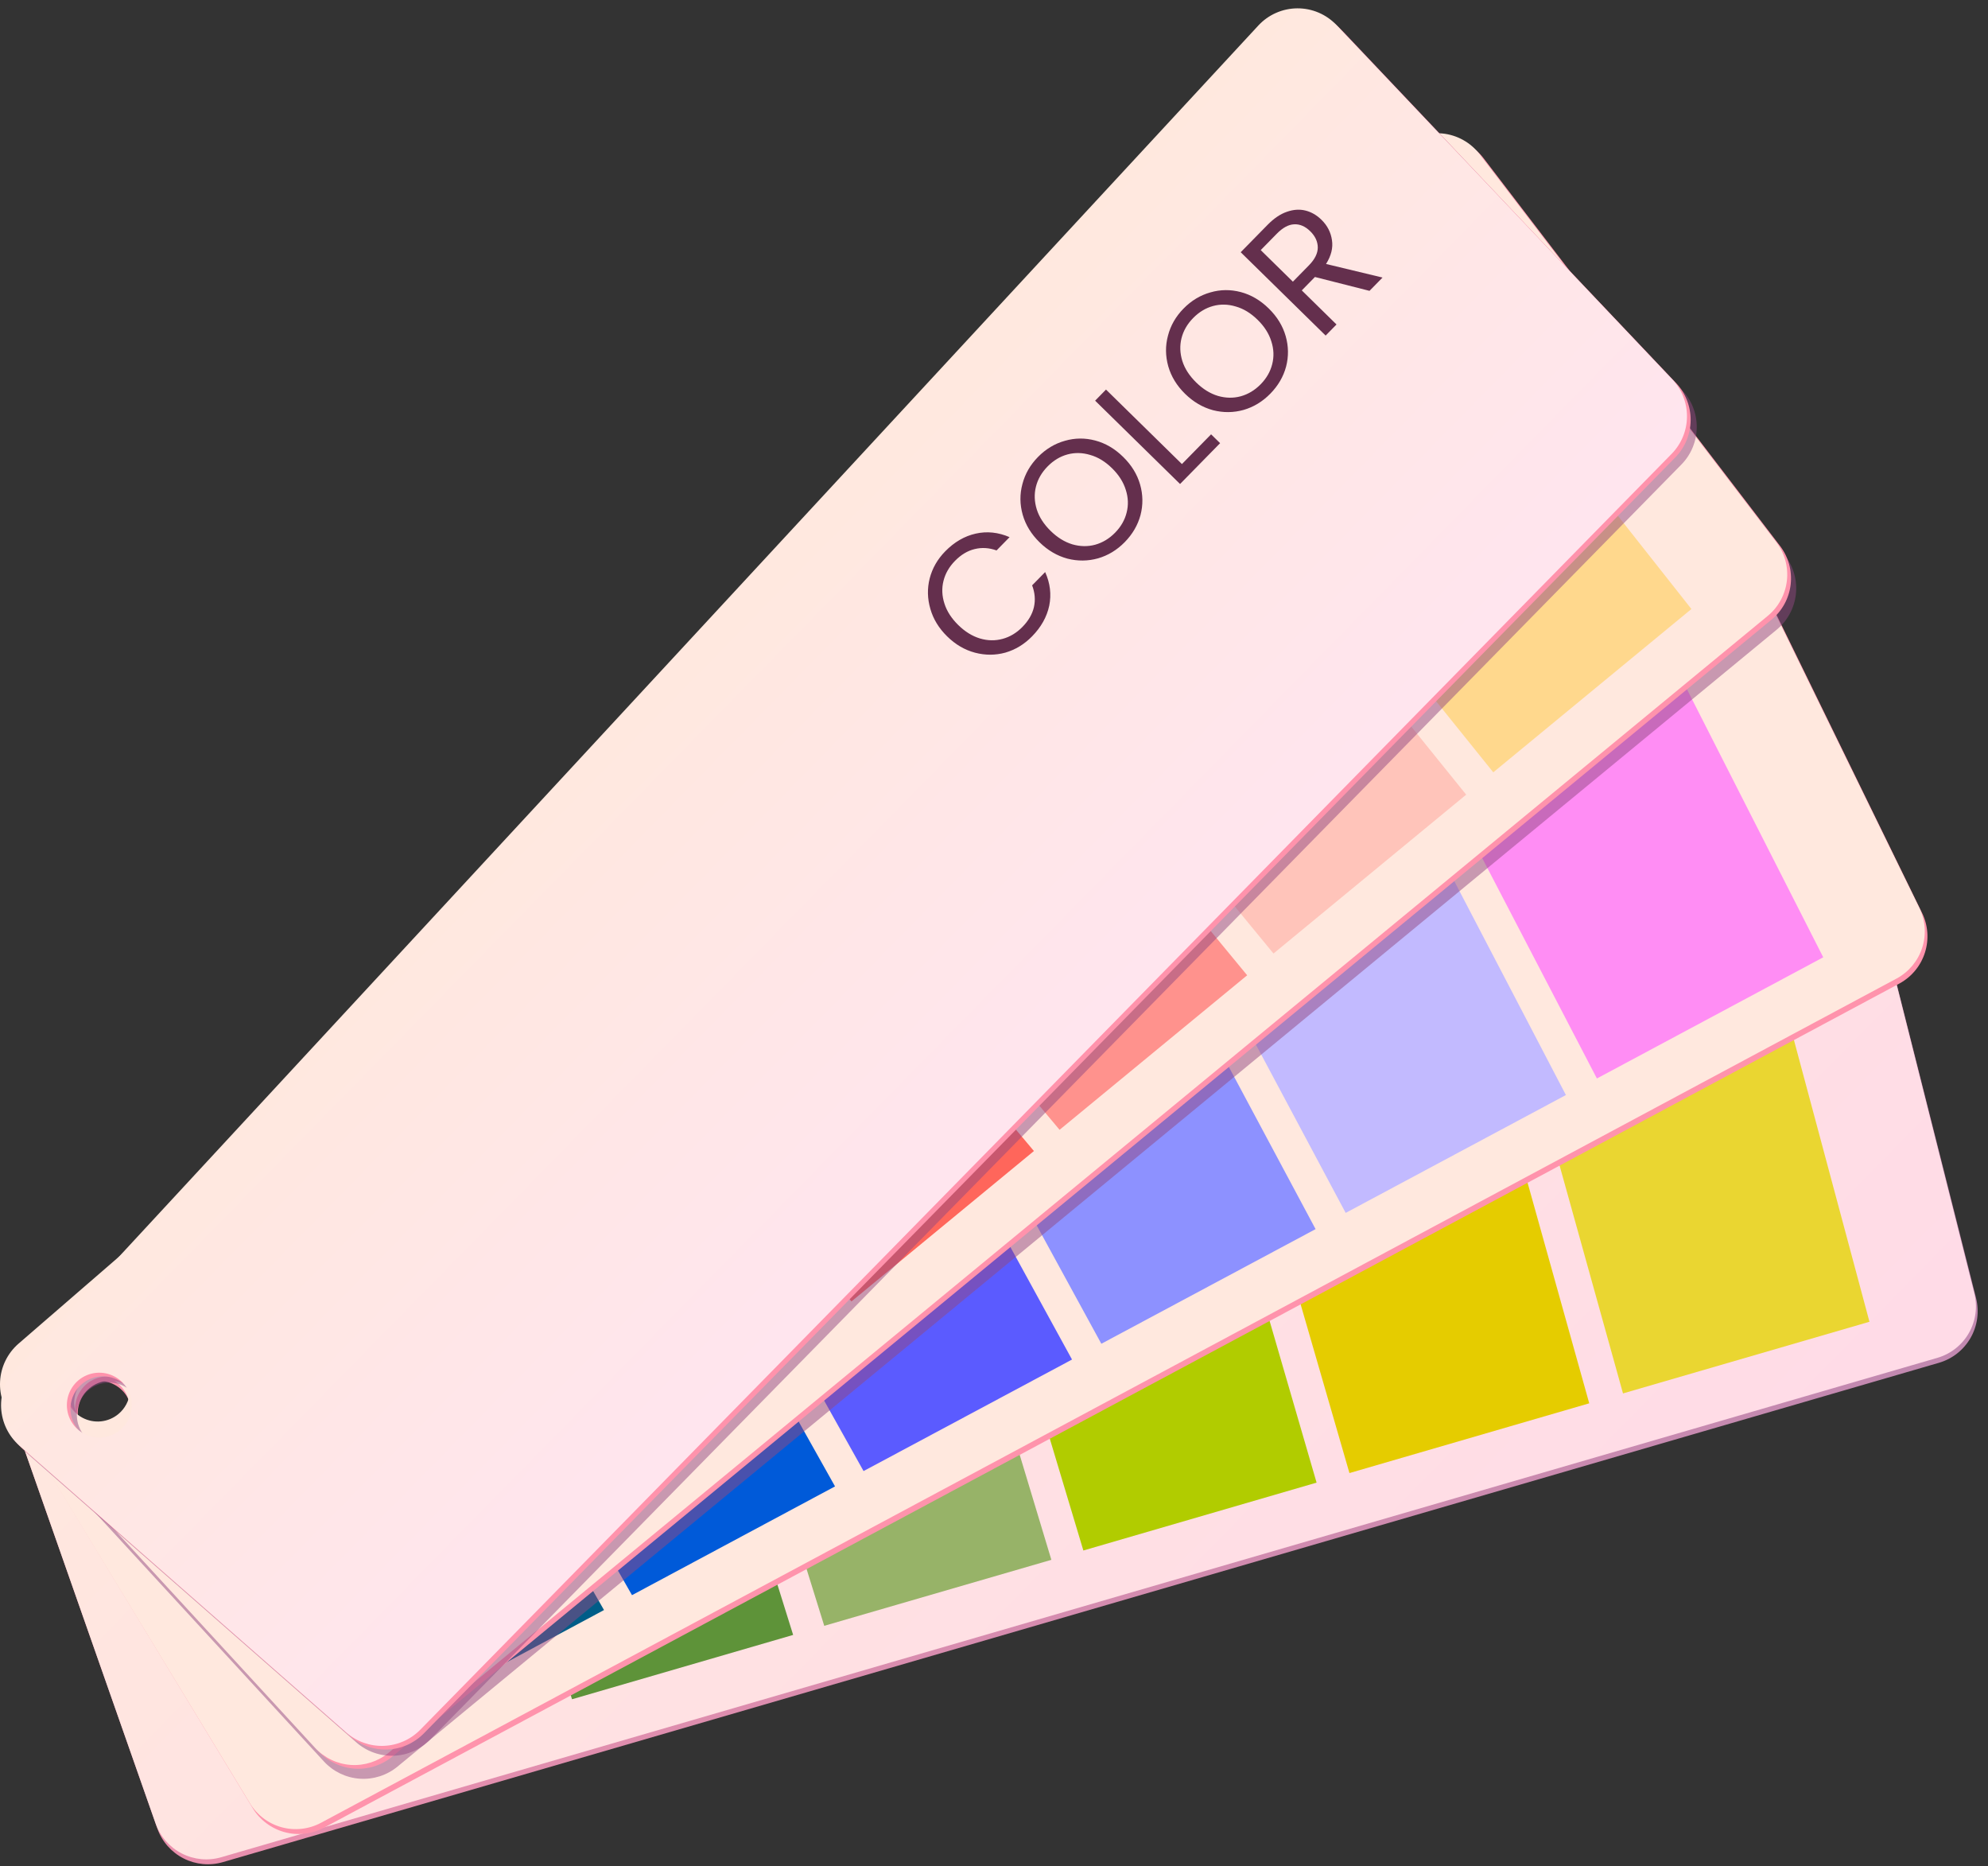<svg width="179" height="168" viewBox="0 0 179 168" fill="none" xmlns="http://www.w3.org/2000/svg">
<rect x="0" y="0" width="179" height="168" fill="#333333" stroke="none"/>
<path fill-rule="evenodd" clip-rule="evenodd" d="M160.995 70.873L3.995 120.663C3.381 120.86 2.813 121.179 2.324 121.6C1.835 122.021 1.435 122.535 1.149 123.114C0.863 123.692 0.695 124.322 0.657 124.966C0.619 125.61 0.71 126.255 0.925 126.863L14.175 164.623C14.592 165.78 15.434 166.735 16.531 167.292C17.627 167.85 18.895 167.968 20.075 167.623L174.595 122.673C175.795 122.321 176.811 121.518 177.432 120.433C178.052 119.348 178.229 118.065 177.925 116.853L167.165 74.283C167.003 73.642 166.711 73.042 166.308 72.519C165.904 71.995 165.398 71.561 164.819 71.241C164.241 70.921 163.603 70.724 162.946 70.66C162.288 70.597 161.624 70.669 160.995 70.873ZM9.745 130.033C9.19 130.193 8.6 130.184 8.05 130.008C7.5 129.833 7.014 129.498 6.654 129.046C6.294 128.594 6.076 128.045 6.028 127.47C5.98 126.894 6.104 126.317 6.384 125.812C6.664 125.306 7.088 124.895 7.601 124.631C8.115 124.366 8.695 124.26 9.269 124.326C9.843 124.391 10.385 124.625 10.825 124.999C11.266 125.372 11.586 125.868 11.745 126.423C11.852 126.791 11.885 127.177 11.842 127.558C11.8 127.939 11.682 128.308 11.496 128.644C11.31 128.979 11.06 129.275 10.759 129.513C10.459 129.752 10.114 129.928 9.745 130.033Z" fill="url(#paint0_linear_30_17014)"/>
<path fill-rule="evenodd" clip-rule="evenodd" d="M160.845 70.433L3.845 120.223C3.231 120.42 2.662 120.739 2.173 121.16C1.684 121.58 1.285 122.095 0.999 122.674C0.712 123.252 0.545 123.881 0.507 124.526C0.468 125.17 0.559 125.815 0.775 126.423L14.025 164.183C14.442 165.34 15.284 166.295 16.38 166.852C17.477 167.41 18.745 167.528 19.925 167.183L174.435 122.233C175.637 121.885 176.657 121.083 177.278 119.997C177.899 118.911 178.074 117.626 177.765 116.413L167.035 73.803C166.869 73.164 166.573 72.565 166.166 72.045C165.76 71.524 165.25 71.093 164.67 70.777C164.09 70.461 163.451 70.267 162.793 70.208C162.135 70.149 161.472 70.226 160.845 70.433ZM9.565 129.593C9.01 129.753 8.42 129.744 7.87 129.568C7.319 129.393 6.833 129.058 6.474 128.606C6.114 128.154 5.896 127.605 5.848 127.03C5.8 126.454 5.924 125.877 6.204 125.372C6.484 124.866 6.907 124.455 7.421 124.191C7.934 123.926 8.515 123.82 9.089 123.886C9.663 123.951 10.204 124.185 10.645 124.559C11.086 124.932 11.406 125.428 11.565 125.983C11.778 126.727 11.687 127.525 11.312 128.202C10.937 128.879 10.309 129.379 9.565 129.593Z" fill="url(#paint1_linear_30_17014)"/>
<path fill-rule="evenodd" clip-rule="evenodd" d="M48.775 153.763L29.375 159.403L16.905 121.783L36.455 115.613L48.775 153.763Z" fill="#598800"/>
<path fill-rule="evenodd" clip-rule="evenodd" d="M71.415 147.173L51.506 152.963L39.226 114.743L59.306 108.403L71.415 147.173Z" fill="#5E9339"/>
<path fill-rule="evenodd" clip-rule="evenodd" d="M94.665 140.413L74.215 146.353L62.135 107.513L82.775 100.993L94.665 140.413Z" fill="#97B368"/>
<path fill-rule="evenodd" clip-rule="evenodd" d="M118.546 133.463L97.546 139.573L85.686 100.073L106.896 93.383L118.546 133.463Z" fill="#B1CC00"/>
<path fill-rule="evenodd" clip-rule="evenodd" d="M143.095 126.323L121.505 132.603L109.885 92.443L131.695 85.553L143.095 126.323Z" fill="#E5CC00"/>
<path fill-rule="evenodd" clip-rule="evenodd" d="M168.326 118.983L146.136 125.433L134.766 84.583L157.206 77.503L168.326 118.983Z" fill="#EAD631"/>
<path fill-rule="evenodd" clip-rule="evenodd" d="M147.035 40.613L3.715 121.783C3.155 122.104 2.664 122.534 2.273 123.048C1.882 123.562 1.598 124.149 1.437 124.775C1.277 125.4 1.244 126.052 1.34 126.69C1.435 127.329 1.658 127.942 1.995 128.493L22.765 162.783C23.41 163.836 24.433 164.603 25.625 164.926C26.816 165.249 28.086 165.105 29.175 164.523L171.045 88.523C172.137 87.923 172.955 86.924 173.327 85.735C173.7 84.546 173.599 83.259 173.045 82.143L153.775 42.683C153.484 42.09 153.074 41.563 152.571 41.135C152.069 40.706 151.484 40.385 150.852 40.191C150.221 39.997 149.557 39.935 148.9 40.007C148.244 40.08 147.609 40.286 147.035 40.613ZM11.305 129.783C10.796 130.057 10.218 130.174 9.643 130.118C9.067 130.063 8.522 129.839 8.074 129.473C7.627 129.108 7.298 128.618 7.129 128.065C6.96 127.513 6.959 126.923 7.125 126.369C7.292 125.816 7.619 125.325 8.065 124.958C8.511 124.59 9.056 124.364 9.631 124.306C10.206 124.249 10.785 124.363 11.295 124.635C11.804 124.907 12.222 125.324 12.495 125.833C12.677 126.17 12.791 126.54 12.83 126.922C12.868 127.303 12.832 127.688 12.721 128.055C12.61 128.422 12.428 128.764 12.185 129.06C11.942 129.357 11.643 129.602 11.305 129.783Z" fill="url(#paint2_linear_30_17014)"/>
<path fill-rule="evenodd" clip-rule="evenodd" d="M146.765 40.223L3.445 121.433C2.887 121.755 2.399 122.185 2.01 122.699C1.62 123.212 1.337 123.797 1.177 124.421C1.017 125.046 0.983 125.695 1.077 126.333C1.171 126.97 1.392 127.582 1.725 128.133L22.505 162.333C23.145 163.389 24.166 164.159 25.356 164.485C26.547 164.81 27.817 164.666 28.905 164.083L170.775 88.083C171.861 87.497 172.681 86.518 173.066 85.346C173.451 84.174 173.372 82.899 172.845 81.783L153.505 42.283C153.214 41.69 152.805 41.163 152.302 40.735C151.799 40.307 151.213 39.986 150.582 39.793C149.95 39.6 149.285 39.538 148.629 39.612C147.973 39.686 147.338 39.894 146.765 40.223ZM11.036 129.403C10.526 129.67 9.95 129.78 9.378 129.721C8.807 129.661 8.265 129.435 7.822 129.069C7.379 128.703 7.053 128.215 6.886 127.665C6.719 127.115 6.718 126.528 6.883 125.978C7.049 125.427 7.373 124.938 7.815 124.57C8.257 124.203 8.797 123.975 9.369 123.913C9.94 123.852 10.517 123.961 11.027 124.226C11.537 124.491 11.957 124.9 12.236 125.403C12.424 125.744 12.542 126.118 12.584 126.505C12.625 126.892 12.589 127.283 12.477 127.656C12.365 128.028 12.18 128.375 11.933 128.675C11.685 128.975 11.38 129.223 11.036 129.403Z" fill="url(#paint3_linear_30_17014)"/>
<path fill-rule="evenodd" clip-rule="evenodd" d="M54.385 144.933L36.585 154.473L16.595 120.253L34.445 110.163L54.385 144.933Z" fill="#005D88"/>
<path fill-rule="evenodd" clip-rule="evenodd" d="M75.186 133.803L56.906 143.593L36.976 108.733L55.316 98.383L75.186 133.803Z" fill="#005AD9"/>
<path fill-rule="evenodd" clip-rule="evenodd" d="M96.525 122.383L77.755 132.423L57.895 96.923L76.736 86.273L96.525 122.383Z" fill="#5B5BFF"/>
<path fill-rule="evenodd" clip-rule="evenodd" d="M118.456 110.643L99.165 120.963L79.395 84.773L98.766 73.834L118.456 110.643Z" fill="#8D91FF"/>
<path fill-rule="evenodd" clip-rule="evenodd" d="M140.995 98.573L121.165 109.183L101.485 72.293L121.405 61.044L140.995 98.573Z" fill="#C2BAFF"/>
<path fill-rule="evenodd" clip-rule="evenodd" d="M164.165 86.173L143.785 97.083L124.205 59.463L144.695 47.893L164.165 86.173Z" fill="#FF8DF4"/>
<g style="mix-blend-mode:multiply" opacity="0.5">
<path fill-rule="evenodd" clip-rule="evenodd" d="M127.025 14.423L2.445 122.203C1.961 122.629 1.567 123.147 1.285 123.727C1.004 124.306 0.841 124.937 0.807 125.58C0.772 126.224 0.867 126.868 1.085 127.475C1.302 128.081 1.639 128.638 2.075 129.113L29.165 158.563C30.002 159.474 31.155 160.029 32.389 160.115C33.622 160.2 34.841 159.81 35.795 159.023L159.975 56.683C160.939 55.887 161.557 54.748 161.699 53.507C161.84 52.264 161.495 51.016 160.735 50.023L134.035 15.123C133.635 14.598 133.13 14.161 132.553 13.839C131.976 13.517 131.34 13.316 130.682 13.251C130.025 13.185 129.361 13.255 128.732 13.457C128.103 13.659 127.522 13.988 127.025 14.423ZM11.455 128.533C11.009 128.9 10.464 129.127 9.89 129.184C9.315 129.241 8.736 129.127 8.227 128.855C7.717 128.583 7.299 128.167 7.027 127.658C6.754 127.149 6.638 126.57 6.694 125.995C6.75 125.421 6.975 124.875 7.341 124.428C7.707 123.982 8.197 123.653 8.749 123.485C9.302 123.317 9.892 123.316 10.445 123.483C10.998 123.65 11.488 123.977 11.855 124.423C12.347 125.021 12.581 125.79 12.506 126.561C12.431 127.332 12.053 128.041 11.455 128.533Z" fill="#914881"/>
</g>
<path fill-rule="evenodd" clip-rule="evenodd" d="M126.555 13.513L1.985 121.303C1.501 121.729 1.107 122.246 0.825 122.826C0.544 123.406 0.381 124.037 0.347 124.68C0.312 125.324 0.407 125.968 0.625 126.575C0.842 127.181 1.179 127.738 1.615 128.213L28.705 157.663C29.541 158.571 30.693 159.124 31.924 159.21C33.155 159.296 34.372 158.907 35.325 158.123L159.505 55.783C160.471 54.99 161.09 53.853 161.232 52.612C161.373 51.371 161.027 50.123 160.265 49.133L133.565 14.223C133.163 13.7 132.659 13.264 132.082 12.943C131.506 12.621 130.87 12.421 130.214 12.355C129.557 12.288 128.894 12.357 128.265 12.556C127.636 12.755 127.054 13.081 126.555 13.513ZM10.995 127.633C10.55 128.001 10.006 128.229 9.431 128.288C8.857 128.347 8.278 128.234 7.767 127.963C7.257 127.693 6.838 127.277 6.564 126.769C6.29 126.26 6.173 125.682 6.227 125.107C6.282 124.532 6.506 123.986 6.871 123.539C7.235 123.091 7.725 122.761 8.277 122.592C8.829 122.422 9.419 122.42 9.972 122.586C10.526 122.752 11.017 123.078 11.385 123.523C11.878 124.12 12.114 124.888 12.041 125.659C11.968 126.43 11.592 127.14 10.995 127.633Z" fill="url(#paint4_linear_30_17014)"/>
<path fill-rule="evenodd" clip-rule="evenodd" d="M126.215 13.183L1.645 120.973C1.161 121.399 0.767 121.917 0.485 122.497C0.204 123.077 0.041 123.707 0.007 124.35C-0.028 124.994 0.067 125.638 0.285 126.245C0.503 126.852 0.839 127.409 1.275 127.883L28.365 157.333C29.203 158.24 30.355 158.791 31.586 158.875C32.817 158.959 34.033 158.568 34.985 157.783L159.165 55.443C160.132 54.649 160.751 53.51 160.893 52.267C161.035 51.024 160.688 49.775 159.925 48.783L133.225 13.883C132.824 13.359 132.319 12.923 131.742 12.602C131.165 12.281 130.529 12.081 129.872 12.016C129.215 11.95 128.552 12.02 127.923 12.221C127.294 12.421 126.713 12.749 126.215 13.183ZM10.655 127.293C10.21 127.661 9.666 127.889 9.092 127.948C8.517 128.007 7.938 127.894 7.427 127.623C6.917 127.353 6.498 126.937 6.224 126.429C5.95 125.921 5.833 125.342 5.887 124.767C5.942 124.192 6.166 123.646 6.531 123.199C6.896 122.751 7.385 122.421 7.937 122.252C8.489 122.082 9.079 122.08 9.633 122.246C10.186 122.412 10.678 122.738 11.045 123.183C11.539 123.78 11.774 124.548 11.701 125.319C11.628 126.09 11.252 126.8 10.655 127.293Z" fill="url(#paint5_linear_30_17014)"/>
<path fill-rule="evenodd" clip-rule="evenodd" d="M56.215 134.003L40.625 146.853L14.305 117.223L29.825 103.823L56.215 134.003Z" fill="#88005B"/>
<path fill-rule="evenodd" clip-rule="evenodd" d="M74.415 119.003L58.415 132.193L32.025 101.933L47.975 88.173L74.415 119.003Z" fill="#D9005B"/>
<path fill-rule="evenodd" clip-rule="evenodd" d="M93.095 103.613L76.665 117.153L50.215 86.233L66.605 72.103L93.095 103.613Z" fill="#FF665B"/>
<path fill-rule="evenodd" clip-rule="evenodd" d="M112.295 87.793L95.405 101.703L68.905 70.103L85.745 55.573L112.295 87.793Z" fill="#FF928D"/>
<path fill-rule="evenodd" clip-rule="evenodd" d="M132.015 71.534L114.665 85.834L88.125 53.533L105.435 38.584L132.015 71.534Z" fill="#FFC4BA"/>
<path fill-rule="evenodd" clip-rule="evenodd" d="M152.295 54.823L134.455 69.523L107.875 36.483L125.695 21.113L152.295 54.823Z" fill="#FFD88D"/>
<g style="mix-blend-mode:multiply" opacity="0.5">
<path fill-rule="evenodd" clip-rule="evenodd" d="M114.195 3.193L2.285 124.103C1.849 124.577 1.511 125.134 1.292 125.74C1.074 126.347 0.978 126.99 1.012 127.634C1.045 128.278 1.207 128.908 1.488 129.488C1.768 130.069 2.162 130.587 2.645 131.013L32.095 156.853C33.023 157.666 34.227 158.093 35.46 158.047C36.693 158 37.861 157.484 38.725 156.603L151.425 41.783C152.292 40.883 152.776 39.683 152.776 38.433C152.776 37.184 152.292 35.983 151.425 35.083L121.245 3.143C120.79 2.664 120.241 2.284 119.633 2.025C119.025 1.767 118.37 1.636 117.709 1.64C117.049 1.645 116.396 1.785 115.791 2.052C115.187 2.319 114.644 2.708 114.195 3.193ZM11.905 129.443C11.497 129.852 10.976 130.13 10.41 130.242C9.844 130.355 9.257 130.297 8.723 130.076C8.19 129.855 7.734 129.481 7.413 129.001C7.092 128.52 6.921 127.956 6.921 127.378C6.921 126.801 7.092 126.236 7.413 125.756C7.734 125.276 8.19 124.902 8.723 124.681C9.257 124.46 9.844 124.402 10.41 124.514C10.976 124.627 11.497 124.905 11.905 125.313C12.177 125.584 12.392 125.906 12.538 126.261C12.685 126.615 12.761 126.995 12.761 127.378C12.761 127.762 12.685 128.142 12.538 128.496C12.392 128.85 12.177 129.172 11.905 129.443Z" fill="#914881"/>
</g>
<path fill-rule="evenodd" clip-rule="evenodd" d="M113.626 2.623L1.706 123.533C1.269 124.007 0.931 124.563 0.713 125.17C0.494 125.776 0.399 126.42 0.432 127.064C0.466 127.707 0.628 128.338 0.908 128.918C1.189 129.498 1.582 130.017 2.066 130.443L31.516 156.293C32.445 157.106 33.651 157.534 34.885 157.487C36.12 157.441 37.29 156.924 38.156 156.043L150.846 41.173C151.72 40.281 152.215 39.084 152.226 37.835C152.238 36.586 151.764 35.381 150.906 34.473L120.666 2.583C120.213 2.102 119.666 1.72 119.059 1.46C118.452 1.199 117.797 1.067 117.137 1.071C116.477 1.075 115.824 1.214 115.22 1.481C114.616 1.748 114.073 2.137 113.626 2.623ZM11.336 128.873C10.928 129.283 10.408 129.562 9.841 129.676C9.274 129.79 8.686 129.732 8.152 129.512C7.617 129.291 7.161 128.917 6.839 128.437C6.518 127.956 6.346 127.391 6.346 126.813C6.346 126.235 6.518 125.67 6.839 125.189C7.161 124.709 7.617 124.334 8.152 124.114C8.686 123.893 9.274 123.836 9.841 123.95C10.408 124.064 10.928 124.343 11.336 124.753C11.607 125.023 11.822 125.344 11.968 125.698C12.115 126.051 12.19 126.43 12.19 126.813C12.19 127.196 12.115 127.574 11.968 127.928C11.822 128.281 11.607 128.603 11.336 128.873Z" fill="url(#paint6_linear_30_17014)"/>
<path fill-rule="evenodd" clip-rule="evenodd" d="M113.296 2.303L1.376 123.213C0.939 123.687 0.601 124.244 0.383 124.85C0.164 125.456 0.069 126.1 0.102 126.744C0.136 127.387 0.298 128.018 0.578 128.598C0.859 129.178 1.252 129.697 1.736 130.123L31.186 155.963C32.115 156.776 33.319 157.203 34.553 157.159C35.787 157.114 36.957 156.601 37.826 155.723L150.516 40.853C151.392 39.959 151.887 38.76 151.896 37.508C151.905 36.256 151.428 35.05 150.566 34.143L120.336 2.253C119.881 1.774 119.333 1.394 118.726 1.135C118.119 0.877 117.465 0.746 116.805 0.751C116.145 0.755 115.493 0.895 114.889 1.163C114.285 1.43 113.743 1.818 113.296 2.303ZM11.006 128.553C10.597 128.961 10.077 129.239 9.511 129.352C8.944 129.464 8.357 129.407 7.824 129.186C7.29 128.965 6.834 128.59 6.513 128.11C6.192 127.63 6.021 127.065 6.021 126.488C6.021 125.91 6.192 125.346 6.513 124.866C6.834 124.386 7.29 124.011 7.824 123.79C8.357 123.569 8.944 123.511 9.511 123.624C10.077 123.737 10.597 124.015 11.006 124.423C11.277 124.694 11.492 125.016 11.639 125.37C11.786 125.725 11.861 126.104 11.861 126.488C11.861 126.871 11.786 127.251 11.639 127.606C11.492 127.96 11.277 128.282 11.006 128.553Z" fill="url(#paint7_linear_30_17014)"/>
<path d="M85.282 57.286C84.536 56.555 84.032 55.73 83.77 54.812C83.5 53.887 83.48 52.971 83.711 52.063C83.948 51.148 84.415 50.335 85.111 49.626C85.929 48.792 86.844 48.261 87.856 48.034C88.869 47.807 89.884 47.913 90.903 48.353L89.73 49.549C89.061 49.309 88.404 49.268 87.761 49.426C87.125 49.577 86.534 49.931 85.989 50.487C85.465 51.021 85.119 51.622 84.952 52.29C84.784 52.958 84.813 53.639 85.037 54.333C85.253 55.019 85.669 55.663 86.283 56.266C86.891 56.862 87.543 57.265 88.24 57.475C88.931 57.679 89.608 57.691 90.273 57.51C90.938 57.33 91.532 56.973 92.056 56.439C92.602 55.883 92.947 55.289 93.094 54.657C93.24 54.011 93.186 53.356 92.933 52.692L94.107 51.496C94.558 52.498 94.68 53.508 94.473 54.525C94.258 55.534 93.741 56.455 92.923 57.289C92.227 57.999 91.427 58.485 90.524 58.747C89.621 58.995 88.708 58.996 87.785 58.752C86.863 58.507 86.028 58.018 85.282 57.286ZM101.27 48.803C100.574 49.512 99.774 49.998 98.871 50.26C97.961 50.515 97.04 50.524 96.111 50.287C95.181 50.035 94.343 49.543 93.597 48.811C92.851 48.079 92.346 47.254 92.084 46.337C91.821 45.404 91.813 44.484 92.058 43.576C92.295 42.661 92.762 41.849 93.458 41.139C94.161 40.422 94.968 39.936 95.879 39.681C96.782 39.419 97.695 39.41 98.617 39.655C99.54 39.9 100.378 40.392 101.131 41.131C101.885 41.87 102.392 42.698 102.655 43.616C102.917 44.533 102.93 45.45 102.692 46.365C102.447 47.273 101.973 48.086 101.27 48.803ZM100.403 47.952C100.927 47.418 101.273 46.817 101.44 46.149C101.615 45.473 101.59 44.789 101.366 44.096C101.149 43.395 100.737 42.747 100.13 42.151C99.516 41.548 98.86 41.149 98.162 40.953C97.465 40.742 96.783 40.727 96.118 40.907C95.454 41.087 94.856 41.448 94.325 41.989C93.794 42.531 93.444 43.135 93.277 43.804C93.109 44.472 93.134 45.156 93.351 45.857C93.568 46.543 93.983 47.188 94.598 47.791C95.205 48.386 95.857 48.789 96.555 49C97.26 49.203 97.945 49.215 98.609 49.035C99.281 48.847 99.879 48.486 100.403 47.952ZM106.421 41.774L109.047 39.097L109.859 39.893L106.253 43.569L98.606 36.067L99.585 35.068L106.421 41.774ZM114.377 35.441C113.681 36.151 112.882 36.636 111.978 36.899C111.068 37.154 110.148 37.163 109.218 36.925C108.288 36.673 107.45 36.181 106.704 35.45C105.958 34.718 105.454 33.893 105.191 32.975C104.929 32.043 104.92 31.123 105.165 30.215C105.402 29.299 105.869 28.487 106.565 27.778C107.268 27.061 108.075 26.575 108.986 26.32C109.889 26.057 110.802 26.049 111.725 26.293C112.647 26.538 113.485 27.03 114.238 27.769C114.992 28.508 115.5 29.337 115.762 30.254C116.025 31.172 116.037 32.089 115.799 33.004C115.555 33.912 115.081 34.724 114.377 35.441ZM113.511 34.591C114.034 34.057 114.38 33.456 114.548 32.788C114.722 32.112 114.697 31.427 114.473 30.734C114.257 30.033 113.845 29.385 113.237 28.79C112.623 28.187 111.967 27.787 111.27 27.591C110.572 27.38 109.891 27.365 109.226 27.546C108.561 27.726 107.963 28.087 107.432 28.628C106.901 29.169 106.552 29.774 106.384 30.442C106.217 31.11 106.242 31.795 106.458 32.496C106.675 33.182 107.091 33.826 107.705 34.429C108.312 35.025 108.965 35.428 109.662 35.639C110.367 35.842 111.052 35.853 111.717 35.673C112.389 35.486 112.987 35.125 113.511 34.591ZM123.311 26.181L118.397 24.934L117.213 26.141L120.34 29.209L119.361 30.207L111.713 22.705L114.135 20.237C114.702 19.659 115.278 19.269 115.863 19.068C116.455 18.859 117.016 18.821 117.546 18.954C118.077 19.087 118.557 19.364 118.989 19.788C119.516 20.305 119.829 20.914 119.93 21.616C120.039 22.31 119.861 23.026 119.397 23.762L124.484 24.985L123.311 26.181ZM116.412 25.356L117.855 23.885C118.386 23.344 118.652 22.809 118.654 22.28C118.649 21.744 118.423 21.257 117.977 20.819C117.524 20.374 117.04 20.165 116.526 20.192C116.019 20.211 115.496 20.495 114.958 21.044L113.516 22.514L116.412 25.356Z" fill="#642F4D"/>
<defs>
<linearGradient id="paint0_linear_30_17014" x1="135.564" y1="163.313" x2="46.774" y2="76.211" gradientUnits="userSpaceOnUse">
<stop offset="0.02" stop-color="#C289B0"/>
<stop offset="1" stop-color="#FF93AC"/>
</linearGradient>
<linearGradient id="paint1_linear_30_17014" x1="135.382" y1="162.869" x2="46.592" y2="75.767" gradientUnits="userSpaceOnUse">
<stop offset="0.02" stop-color="#FFDBE7"/>
<stop offset="1" stop-color="#FFE8DE"/>
</linearGradient>
<linearGradient id="paint2_linear_30_17014" x1="124270" y1="35216.6" x2="124270" y2="23140.3" gradientUnits="userSpaceOnUse">
<stop offset="0.02" stop-color="#C289B0"/>
<stop offset="1" stop-color="#FF93AC"/>
</linearGradient>
<linearGradient id="paint3_linear_30_17014" x1="124299" y1="35146.4" x2="124299" y2="23073.1" gradientUnits="userSpaceOnUse">
<stop offset="0.02" stop-color="#FFDBE7"/>
<stop offset="1" stop-color="#FFE8DE"/>
</linearGradient>
<linearGradient id="paint4_linear_30_17014" x1="117202" y1="36704.4" x2="117202" y2="26921.4" gradientUnits="userSpaceOnUse">
<stop offset="0.02" stop-color="#C289B0"/>
<stop offset="1" stop-color="#FF93AC"/>
</linearGradient>
<linearGradient id="paint5_linear_30_17014" x1="117202" y1="36635.7" x2="117202" y2="26852.5" gradientUnits="userSpaceOnUse">
<stop offset="0.02" stop-color="#FFDBE7"/>
<stop offset="1" stop-color="#FFE8DE"/>
</linearGradient>
<linearGradient id="paint6_linear_30_17014" x1="110558" y1="36501.7" x2="110558" y2="28122.2" gradientUnits="userSpaceOnUse">
<stop offset="0.02" stop-color="#C289B0"/>
<stop offset="1" stop-color="#FF93AC"/>
</linearGradient>
<linearGradient id="paint7_linear_30_17014" x1="93.963" y1="98.45" x2="55.721" y2="60.936" gradientUnits="userSpaceOnUse">
<stop offset="0.02" stop-color="#FFE5EE"/>
<stop offset="1" stop-color="#FFE8DE"/>
</linearGradient>
</defs>
</svg>
